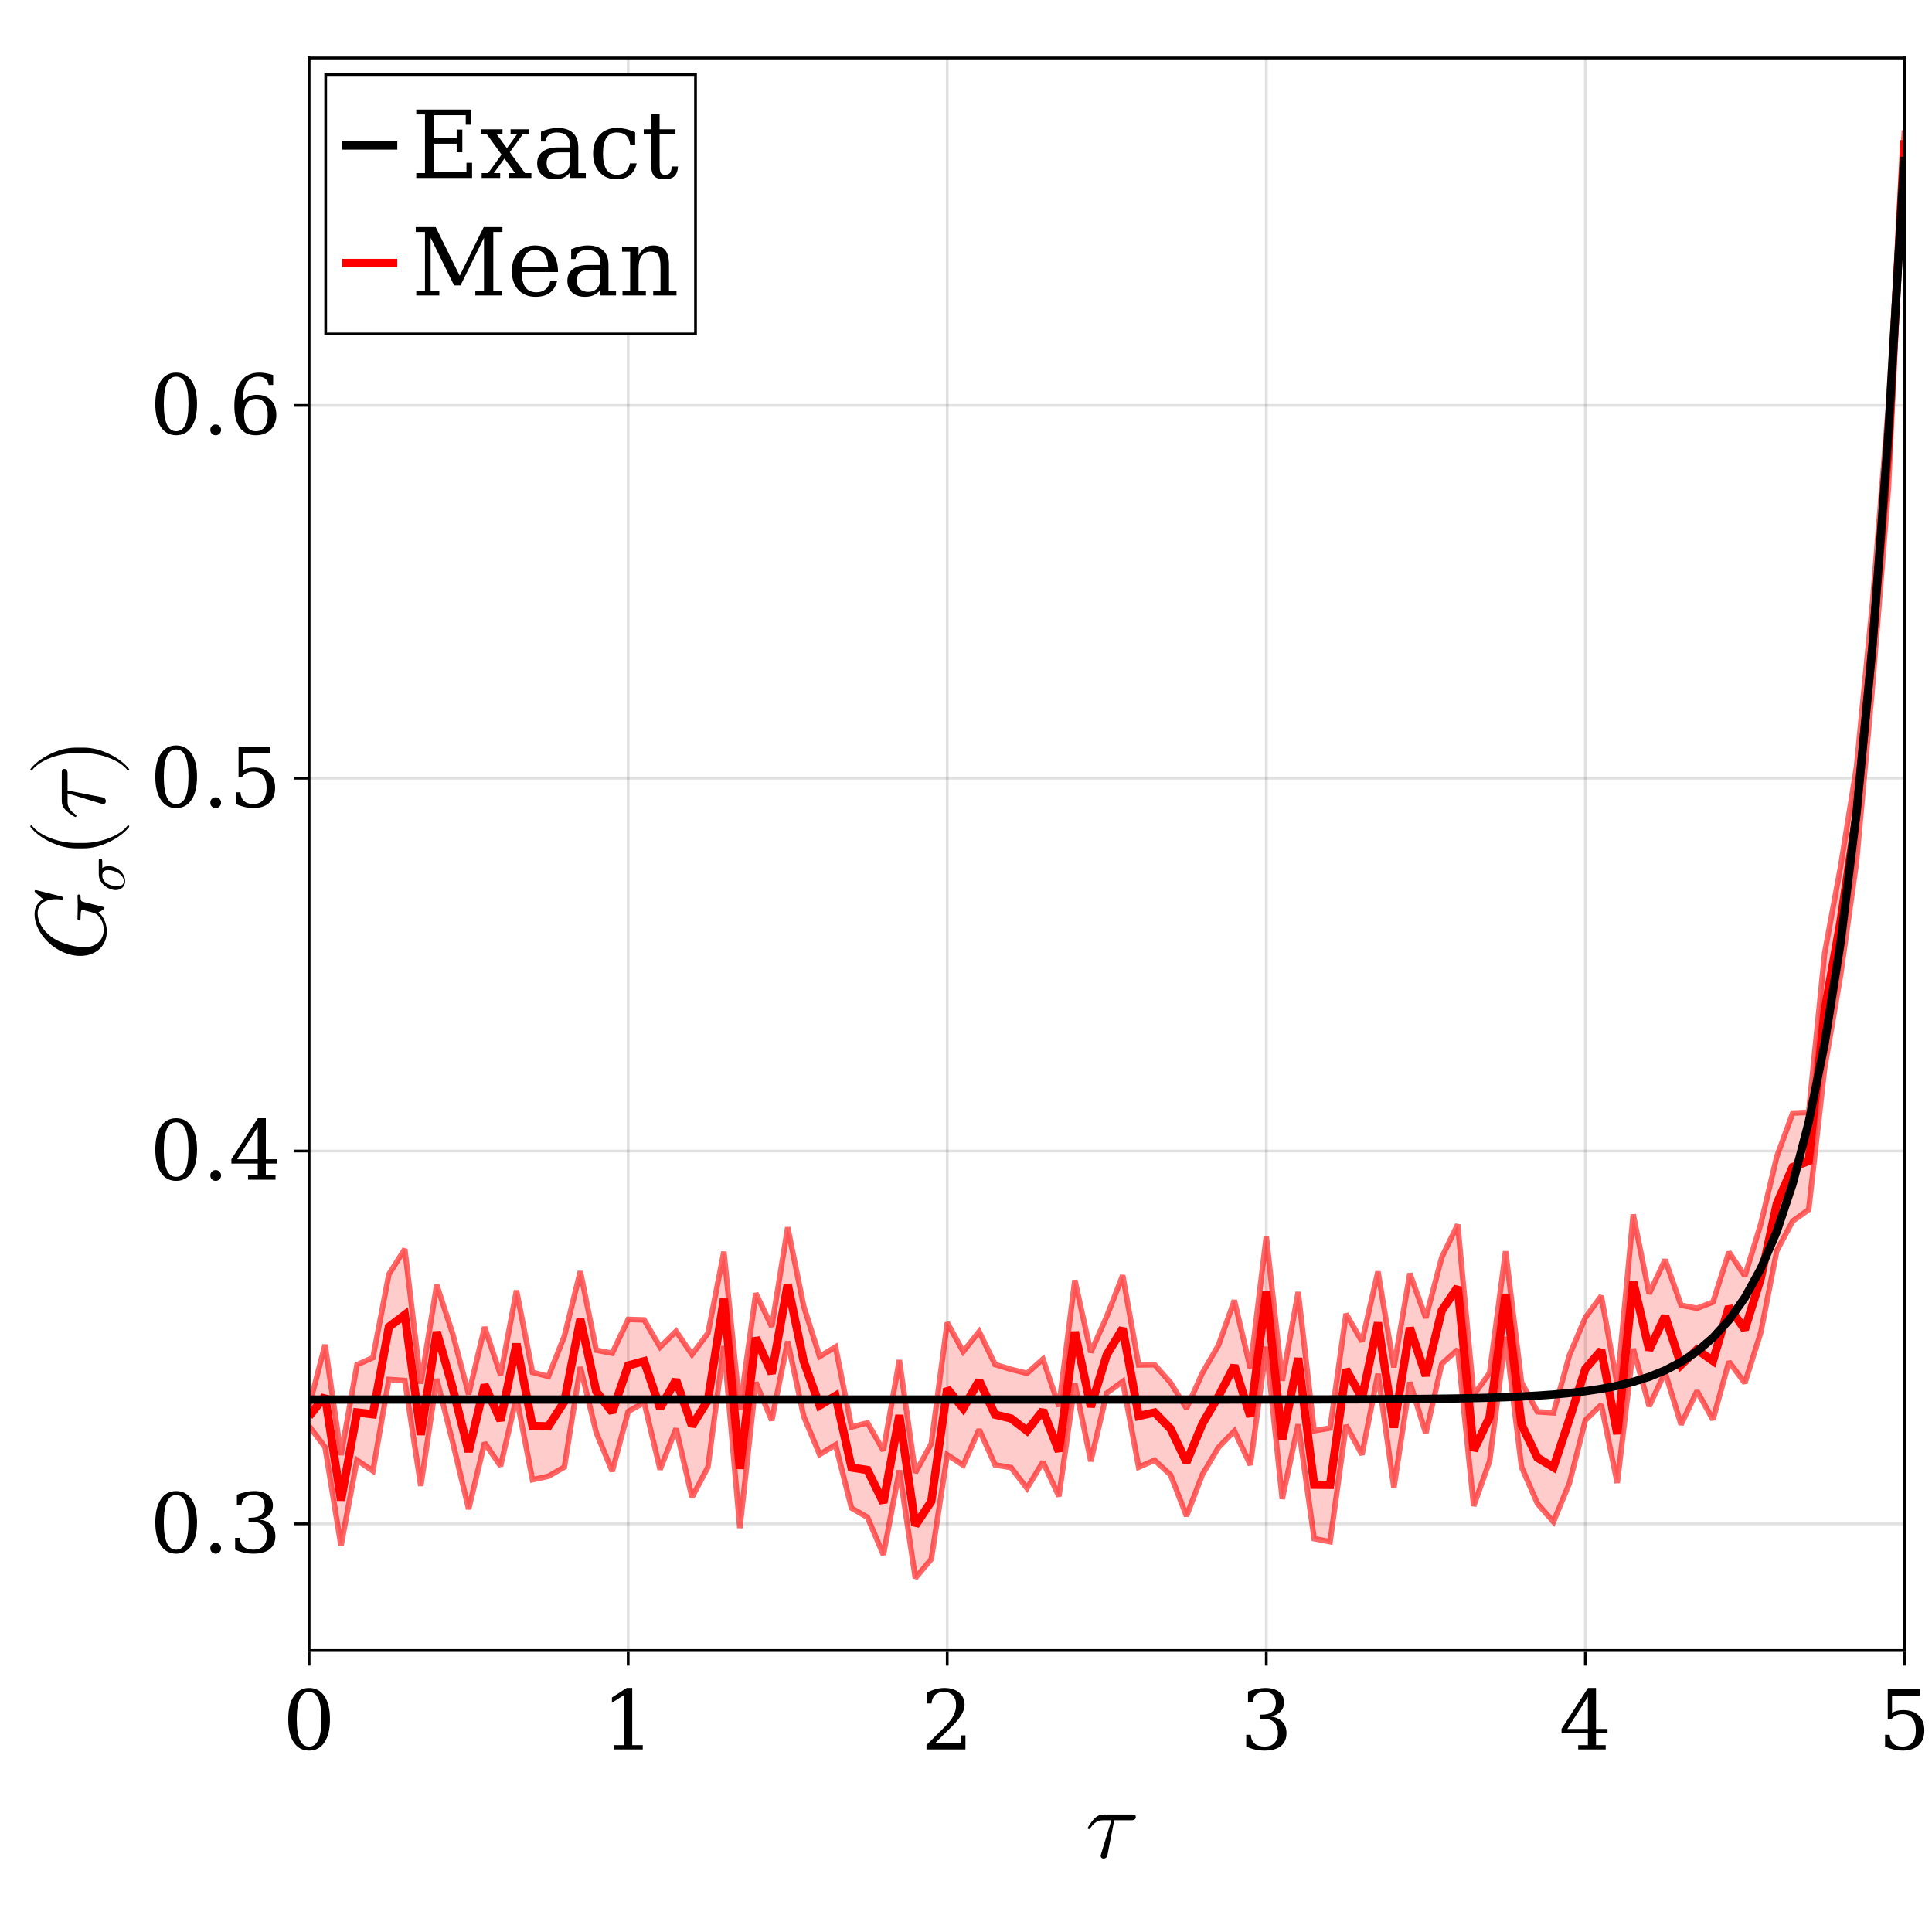 <?xml version="1.0" encoding="UTF-8"?>
<svg xmlns="http://www.w3.org/2000/svg" xmlns:xlink="http://www.w3.org/1999/xlink" width="700" height="700" viewBox="0 0 700 700">
<defs>
<g>
<g id="glyph-0-0-6f3e4198">
<path d="M 18.391 -14.656 C 18.391 -15.516 17.641 -15.516 16.953 -15.516 L 6.875 -15.516 C 6.156 -15.516 4.75 -15.516 3.172 -13.828 C 1.984 -12.531 0.969 -10.797 0.969 -10.578 C 0.969 -10.578 0.969 -10.219 1.406 -10.219 C 1.688 -10.219 1.766 -10.375 1.984 -10.656 C 3.75 -13.422 5.797 -13.422 6.547 -13.422 L 9.547 -13.422 L 6.016 -1.875 C 5.875 -1.438 5.656 -0.688 5.656 -0.547 C 5.656 -0.141 5.906 0.438 6.703 0.438 C 7.891 0.438 8.062 -0.578 8.172 -1.109 L 10.578 -13.422 L 16.625 -13.422 C 17.094 -13.422 18.391 -13.422 18.391 -14.656 Z M 18.391 -14.656 "/>
</g>
<g id="glyph-1-0-6f3e4198">
<path d="M 9.531 -1.031 C 11.031 -1.031 12.148 -1.848 12.891 -3.484 C 13.629 -5.129 14 -7.602 14 -10.906 C 14 -14.227 13.629 -16.707 12.891 -18.344 C 12.148 -19.988 11.031 -20.812 9.531 -20.812 C 8.039 -20.812 6.922 -19.988 6.172 -18.344 C 5.43 -16.707 5.062 -14.227 5.062 -10.906 C 5.062 -7.602 5.43 -5.129 6.172 -3.484 C 6.922 -1.848 8.039 -1.031 9.531 -1.031 Z M 9.531 0.422 C 7.164 0.422 5.316 -0.57 3.984 -2.562 C 2.648 -4.551 1.984 -7.332 1.984 -10.906 C 1.984 -14.5 2.648 -17.289 3.984 -19.281 C 5.316 -21.27 7.164 -22.266 9.531 -22.266 C 11.914 -22.266 13.77 -21.27 15.094 -19.281 C 16.426 -17.289 17.094 -14.5 17.094 -10.906 C 17.094 -7.332 16.426 -4.551 15.094 -2.562 C 13.77 -0.57 11.914 0.422 9.531 0.422 Z M 9.531 0.422 "/>
</g>
<g id="glyph-1-1-6f3e4198">
<path d="M 4.266 0 L 4.266 -1.547 L 8.078 -1.547 L 8.078 -19.75 L 3.656 -16.891 L 3.656 -18.812 L 9 -22.266 L 11.016 -22.266 L 11.016 -1.547 L 14.828 -1.547 L 14.828 0 Z M 4.266 0 "/>
</g>
<g id="glyph-1-2-6f3e4198">
<path d="M 3.844 -16.656 L 2.203 -16.656 L 2.203 -20.547 C 3.242 -21.109 4.289 -21.535 5.344 -21.828 C 6.406 -22.117 7.445 -22.266 8.469 -22.266 C 10.738 -22.266 12.531 -21.711 13.844 -20.609 C 15.164 -19.504 15.828 -18.004 15.828 -16.109 C 15.828 -13.973 14.336 -11.414 11.359 -8.438 C 11.117 -8.207 10.941 -8.035 10.828 -7.922 L 5.297 -2.406 L 14.422 -2.406 L 14.422 -5.094 L 16.141 -5.094 L 16.141 0 L 2.031 0 L 2.031 -1.594 L 8.672 -8.219 C 10.141 -9.688 11.188 -11.031 11.812 -12.25 C 12.438 -13.477 12.75 -14.766 12.75 -16.109 C 12.75 -17.586 12.363 -18.738 11.594 -19.562 C 10.82 -20.395 9.766 -20.812 8.422 -20.812 C 7.023 -20.812 5.945 -20.461 5.188 -19.766 C 4.426 -19.078 3.977 -18.039 3.844 -16.656 Z M 3.844 -16.656 "/>
</g>
<g id="glyph-1-3-6f3e4198">
<path d="M 2.922 -20.953 C 4.055 -21.379 5.148 -21.703 6.203 -21.922 C 7.254 -22.148 8.238 -22.266 9.156 -22.266 C 11.289 -22.266 12.957 -21.801 14.156 -20.875 C 15.363 -19.957 15.969 -18.676 15.969 -17.031 C 15.969 -15.719 15.551 -14.617 14.719 -13.734 C 13.895 -12.848 12.719 -12.25 11.188 -11.938 C 12.988 -11.688 14.383 -11.035 15.375 -9.984 C 16.363 -8.93 16.859 -7.57 16.859 -5.906 C 16.859 -3.863 16.172 -2.297 14.797 -1.203 C 13.43 -0.117 11.457 0.422 8.875 0.422 C 7.727 0.422 6.609 0.297 5.516 0.047 C 4.43 -0.191 3.352 -0.562 2.281 -1.062 L 2.281 -5.297 L 3.922 -5.297 C 4.023 -3.891 4.5 -2.828 5.344 -2.109 C 6.195 -1.391 7.395 -1.031 8.938 -1.031 C 10.426 -1.031 11.602 -1.461 12.469 -2.328 C 13.332 -3.191 13.766 -4.375 13.766 -5.875 C 13.766 -7.594 13.32 -8.895 12.438 -9.781 C 11.551 -10.664 10.25 -11.109 8.531 -11.109 L 7.141 -11.109 L 7.141 -12.594 L 7.859 -12.594 C 9.578 -12.594 10.863 -12.945 11.719 -13.656 C 12.57 -14.363 13 -15.43 13 -16.859 C 13 -18.141 12.645 -19.117 11.938 -19.797 C 11.238 -20.473 10.227 -20.812 8.906 -20.812 C 7.582 -20.812 6.555 -20.5 5.828 -19.875 C 5.109 -19.25 4.688 -18.32 4.562 -17.094 L 2.922 -17.094 Z M 2.922 -20.953 "/>
</g>
<g id="glyph-1-4-6f3e4198">
<path d="M 10.469 -7.406 L 10.469 -19.047 L 3 -7.406 Z M 16.922 0 L 6.953 0 L 6.953 -1.547 L 10.469 -1.547 L 10.469 -5.844 L 0.922 -5.844 L 0.922 -7.438 L 10.5 -22.266 L 13.406 -22.266 L 13.406 -7.406 L 17.578 -7.406 L 17.578 -5.844 L 13.406 -5.844 L 13.406 -1.547 L 16.922 -1.547 Z M 16.922 0 "/>
</g>
<g id="glyph-1-5-6f3e4198">
<path d="M 15.094 -21.875 L 15.094 -19.469 L 5.062 -19.469 L 5.062 -13.203 C 5.57 -13.547 6.164 -13.805 6.844 -13.984 C 7.52 -14.16 8.281 -14.25 9.125 -14.25 C 11.488 -14.25 13.352 -13.594 14.719 -12.281 C 16.082 -10.977 16.766 -9.191 16.766 -6.922 C 16.766 -4.609 16.07 -2.805 14.688 -1.516 C 13.312 -0.223 11.375 0.422 8.875 0.422 C 7.875 0.422 6.844 0.297 5.781 0.047 C 4.727 -0.191 3.648 -0.562 2.547 -1.062 L 2.547 -5.297 L 4.203 -5.297 C 4.297 -3.91 4.738 -2.852 5.531 -2.125 C 6.32 -1.395 7.438 -1.031 8.875 -1.031 C 10.414 -1.031 11.602 -1.535 12.438 -2.547 C 13.27 -3.566 13.688 -5.023 13.688 -6.922 C 13.688 -8.816 13.27 -10.27 12.438 -11.281 C 11.613 -12.289 10.426 -12.797 8.875 -12.797 C 8 -12.797 7.223 -12.641 6.547 -12.328 C 5.879 -12.016 5.289 -11.535 4.781 -10.891 L 3.516 -10.891 L 3.516 -21.875 Z M 15.094 -21.875 "/>
</g>
<g id="glyph-1-6-6f3e4198">
<path d="M 2.828 -1.531 C 2.828 -2.07 3.008 -2.531 3.375 -2.906 C 3.75 -3.289 4.219 -3.484 4.781 -3.484 C 5.312 -3.484 5.766 -3.289 6.141 -2.906 C 6.523 -2.531 6.719 -2.07 6.719 -1.531 C 6.719 -0.988 6.523 -0.523 6.141 -0.141 C 5.766 0.234 5.312 0.422 4.781 0.422 C 4.219 0.422 3.75 0.234 3.375 -0.141 C 3.008 -0.516 2.828 -0.977 2.828 -1.531 Z M 2.828 -1.531 "/>
</g>
<g id="glyph-1-7-6f3e4198">
<path d="M 9.812 -1.031 C 11.188 -1.031 12.242 -1.535 12.984 -2.547 C 13.734 -3.555 14.109 -5.008 14.109 -6.906 C 14.109 -8.789 13.734 -10.238 12.984 -11.25 C 12.242 -12.27 11.188 -12.781 9.812 -12.781 C 8.414 -12.781 7.348 -12.289 6.609 -11.312 C 5.879 -10.332 5.516 -8.922 5.516 -7.078 C 5.516 -5.129 5.883 -3.633 6.625 -2.594 C 7.375 -1.551 8.438 -1.031 9.812 -1.031 Z M 5.047 -12.047 C 5.703 -12.773 6.453 -13.316 7.297 -13.672 C 8.141 -14.035 9.086 -14.219 10.141 -14.219 C 12.316 -14.219 14.035 -13.562 15.297 -12.25 C 16.566 -10.945 17.203 -9.164 17.203 -6.906 C 17.203 -4.688 16.52 -2.91 15.156 -1.578 C 13.789 -0.242 11.973 0.422 9.703 0.422 C 7.223 0.422 5.316 -0.492 3.984 -2.328 C 2.66 -4.172 2 -6.801 2 -10.219 C 2 -14.051 2.785 -17.016 4.359 -19.109 C 5.93 -21.211 8.148 -22.266 11.016 -22.266 C 11.785 -22.266 12.594 -22.191 13.438 -22.047 C 14.289 -21.898 15.164 -21.68 16.062 -21.391 L 16.062 -17.781 L 14.406 -17.781 C 14.281 -18.77 13.898 -19.52 13.266 -20.031 C 12.629 -20.551 11.773 -20.812 10.703 -20.812 C 8.805 -20.812 7.395 -20.094 6.469 -18.656 C 5.539 -17.227 5.066 -15.023 5.047 -12.047 Z M 5.047 -12.047 "/>
</g>
<g id="glyph-2-0-6f3e4198">
<path d="M -9.359 -27.641 C -9.641 -27.641 -9.828 -27.5 -9.828 -27.188 C -9.828 -26.062 -9.719 -24.844 -9.719 -23.688 C -9.719 -22.141 -9.828 -20.516 -9.828 -18.969 C -9.828 -18.688 -9.828 -18.219 -9.109 -18.219 C -8.719 -18.219 -8.719 -18.609 -8.719 -19.156 L -8.719 -19.438 C -8.719 -19.906 -8.672 -20.516 -8.641 -20.984 C -8.531 -21.75 -8.5 -22.031 -7.984 -22.031 C -7.844 -22.031 -7.781 -22.031 -6.766 -21.75 C -3.562 -20.953 -3.172 -20.875 -2.156 -19.797 C -0.75 -18.25 -0.328 -16.266 -0.328 -14.906 C -0.328 -11.484 -2.703 -8.531 -7.484 -8.531 C -9.578 -8.531 -15.297 -9.391 -19.297 -12.312 C -22.609 -14.766 -24.266 -18.078 -24.266 -20.844 C -24.266 -24.656 -20.812 -25.953 -17.672 -25.953 C -16.734 -25.953 -15.594 -25.781 -15.484 -25.781 C -15.125 -25.781 -15.125 -26.141 -15.125 -26.312 C -15.125 -26.719 -15.156 -26.812 -15.766 -26.969 L -24.516 -29.156 C -24.656 -29.203 -24.875 -29.234 -25.016 -29.234 C -25.016 -29.234 -25.375 -29.203 -25.375 -28.844 C -25.375 -28.844 -25.375 -28.578 -24.984 -28.266 L -22.312 -25.984 C -24.797 -24.438 -25.375 -22.359 -25.375 -20.562 C -25.375 -13.141 -17.281 -5.406 -8.812 -5.406 C -3.031 -5.406 0.797 -9.141 0.797 -14.25 C 0.797 -17.562 -0.859 -20.203 -2.203 -21.234 C -1.328 -21.562 -0.031 -22.359 -0.031 -22.75 C -0.031 -23 -0.25 -23.078 -0.641 -23.188 L -7.531 -24.906 C -8.359 -25.125 -8.719 -25.203 -8.719 -26.781 C -8.719 -27.25 -8.719 -27.641 -9.359 -27.641 Z M -9.359 -27.641 "/>
</g>
<g id="glyph-3-0-6f3e4198">
<path d="M -8.781 -12.25 C -9.312 -12.25 -9.312 -11.797 -9.312 -11.406 L -9.312 -6.484 C -9.312 -3.219 -5.75 -0.828 -3.172 -0.828 C -1.281 -0.828 0.234 -2.094 0.234 -4.062 C 0.234 -6.609 -2.375 -9.484 -5.703 -9.484 C -6.062 -9.484 -7.109 -9.484 -8.047 -8.812 L -8.047 -11.188 C -8.047 -11.469 -8.047 -12.25 -8.781 -12.25 Z M -5.953 -8.094 C -4.938 -8.094 -3.172 -7.672 -2.078 -6.938 C -0.797 -6.094 -0.234 -4.922 -0.234 -4.078 C -0.234 -3.016 -1.016 -2.156 -2.562 -2.156 C -3.219 -2.156 -4.984 -2.422 -6.266 -3.172 C -7.75 -4.078 -8.047 -5.375 -8.047 -6.109 C -8.047 -7.922 -6.625 -8.094 -5.953 -8.094 Z M -5.953 -8.094 "/>
</g>
<g id="glyph-4-0-6f3e4198">
<path d="M 8.562 -11.953 C 8.453 -11.953 8.359 -11.875 8.281 -11.812 C 5.469 -8.062 -1.734 -5.578 -7.484 -5.578 L -10.516 -5.578 C -16.266 -5.578 -23.469 -8.062 -26.281 -11.812 C -26.359 -11.875 -26.453 -11.953 -26.562 -11.953 C -26.75 -11.953 -26.922 -11.766 -26.922 -11.594 C -26.922 -11.516 -26.891 -11.453 -26.859 -11.375 C -23.875 -7.422 -16.672 -3.641 -10.516 -3.641 L -7.484 -3.641 C -1.328 -3.641 5.875 -7.422 8.859 -11.375 C 8.891 -11.453 8.922 -11.516 8.922 -11.594 C 8.922 -11.766 8.75 -11.953 8.562 -11.953 Z M 8.562 -11.953 "/>
</g>
<g id="glyph-5-0-6f3e4198">
<path d="M -14.656 -18.391 C -15.516 -18.391 -15.516 -17.641 -15.516 -16.953 L -15.516 -6.875 C -15.516 -6.156 -15.516 -4.75 -13.828 -3.172 C -12.531 -1.984 -10.797 -0.969 -10.578 -0.969 C -10.578 -0.969 -10.219 -0.969 -10.219 -1.406 C -10.219 -1.688 -10.375 -1.766 -10.656 -1.984 C -13.422 -3.75 -13.422 -5.797 -13.422 -6.547 L -13.422 -9.547 L -1.875 -6.016 C -1.438 -5.875 -0.688 -5.656 -0.547 -5.656 C -0.141 -5.656 0.438 -5.906 0.438 -6.703 C 0.438 -7.891 -0.578 -8.062 -1.109 -8.172 L -13.422 -10.578 L -13.422 -16.625 C -13.422 -17.094 -13.422 -18.391 -14.656 -18.391 Z M -14.656 -18.391 "/>
</g>
<g id="glyph-6-0-6f3e4198">
<path d="M -7.484 -10.375 L -10.516 -10.375 C -16.672 -10.375 -23.875 -6.594 -26.859 -2.625 C -26.891 -2.562 -26.922 -2.484 -26.922 -2.406 C -26.922 -2.234 -26.75 -2.047 -26.562 -2.047 C -26.453 -2.047 -26.359 -2.125 -26.281 -2.203 C -23.469 -5.938 -16.266 -8.422 -10.516 -8.422 L -7.484 -8.422 C -1.734 -8.422 5.469 -5.938 8.281 -2.203 C 8.359 -2.125 8.453 -2.047 8.562 -2.047 C 8.75 -2.047 8.922 -2.234 8.922 -2.406 C 8.922 -2.484 8.891 -2.562 8.859 -2.625 C 5.875 -6.594 -1.328 -10.375 -7.484 -10.375 Z M -7.484 -10.375 "/>
</g>
<g id="glyph-7-0-6f3e4198">
<path d="M 1.875 0 L 1.875 -1.766 L 5.031 -1.766 L 5.031 -23.016 L 1.875 -23.016 L 1.875 -24.781 L 21.828 -24.781 L 21.828 -19.281 L 19.797 -19.281 L 19.797 -22.75 L 8.406 -22.75 L 8.406 -14.438 L 16.516 -14.438 L 16.516 -17.547 L 18.562 -17.547 L 18.562 -9.312 L 16.516 -9.312 L 16.516 -12.422 L 8.406 -12.422 L 8.406 -2.047 L 20.062 -2.047 L 20.062 -5.516 L 22.094 -5.516 L 22.094 0 Z M 1.875 0 "/>
</g>
<g id="glyph-7-1-6f3e4198">
<path d="M 9.891 -10.781 L 13.594 -15.875 L 11.219 -15.875 L 11.219 -17.641 L 18.016 -17.641 L 18.016 -15.875 L 15.672 -15.875 L 10.938 -9.344 L 16.453 -1.766 L 18.766 -1.766 L 18.766 0 L 10.609 0 L 10.609 -1.766 L 12.844 -1.766 L 9.016 -7.047 L 5.156 -1.766 L 7.453 -1.766 L 7.453 0 L 0.75 0 L 0.75 -1.766 L 3.094 -1.766 L 7.953 -8.469 L 2.594 -15.875 L 0.422 -15.875 L 0.422 -17.641 L 8.297 -17.641 L 8.297 -15.875 L 6.188 -15.875 Z M 9.891 -10.781 "/>
</g>
<g id="glyph-7-2-6f3e4198">
<path d="M 13.531 -5.547 L 13.531 -9.281 L 9.594 -9.281 C 8.082 -9.281 6.953 -8.953 6.203 -8.297 C 5.461 -7.648 5.094 -6.648 5.094 -5.297 C 5.094 -4.066 5.469 -3.094 6.219 -2.375 C 6.977 -1.656 8 -1.297 9.281 -1.297 C 10.551 -1.297 11.578 -1.688 12.359 -2.469 C 13.141 -3.258 13.531 -4.285 13.531 -5.547 Z M 16.578 -11.031 L 16.578 -1.766 L 19.312 -1.766 L 19.312 0 L 13.531 0 L 13.531 -1.906 C 12.852 -1.094 12.07 -0.488 11.188 -0.094 C 10.301 0.289 9.266 0.484 8.078 0.484 C 6.117 0.484 4.562 -0.035 3.406 -1.078 C 2.258 -2.117 1.688 -3.523 1.688 -5.297 C 1.688 -7.117 2.344 -8.535 3.656 -9.547 C 4.977 -10.555 6.844 -11.062 9.25 -11.062 L 13.531 -11.062 L 13.531 -12.266 C 13.531 -13.609 13.125 -14.645 12.312 -15.375 C 11.5 -16.113 10.352 -16.484 8.875 -16.484 C 7.664 -16.484 6.695 -16.207 5.969 -15.656 C 5.25 -15.102 4.801 -14.285 4.625 -13.203 L 3.062 -13.203 L 3.062 -16.766 C 4.125 -17.223 5.156 -17.562 6.156 -17.781 C 7.156 -18.008 8.129 -18.125 9.078 -18.125 C 11.523 -18.125 13.383 -17.52 14.656 -16.312 C 15.938 -15.102 16.578 -13.344 16.578 -11.031 Z M 16.578 -11.031 "/>
</g>
<g id="glyph-7-3-6f3e4198">
<path d="M 17.484 -5.297 C 17.047 -3.41 16.211 -1.973 14.984 -0.984 C 13.766 -0.004 12.18 0.484 10.234 0.484 C 7.66 0.484 5.594 -0.363 4.031 -2.062 C 2.469 -3.758 1.688 -6.016 1.688 -8.828 C 1.688 -11.648 2.469 -13.906 4.031 -15.594 C 5.594 -17.281 7.66 -18.125 10.234 -18.125 C 11.348 -18.125 12.457 -17.992 13.562 -17.734 C 14.664 -17.473 15.781 -17.078 16.906 -16.547 L 16.906 -12.031 L 15.125 -12.031 C 14.895 -13.582 14.391 -14.711 13.609 -15.422 C 12.828 -16.129 11.711 -16.484 10.266 -16.484 C 8.609 -16.484 7.359 -15.844 6.516 -14.562 C 5.68 -13.289 5.266 -11.379 5.266 -8.828 C 5.266 -6.285 5.68 -4.367 6.516 -3.078 C 7.348 -1.797 8.598 -1.156 10.266 -1.156 C 11.578 -1.156 12.625 -1.5 13.406 -2.188 C 14.195 -2.875 14.738 -3.91 15.031 -5.297 Z M 17.484 -5.297 "/>
</g>
<g id="glyph-7-4-6f3e4198">
<path d="M 3.672 -15.875 L 0.984 -15.875 L 0.984 -17.641 L 3.672 -17.641 L 3.672 -23.125 L 6.734 -23.125 L 6.734 -17.641 L 12.484 -17.641 L 12.484 -15.875 L 6.734 -15.875 L 6.734 -4.672 C 6.734 -3.172 6.879 -2.207 7.172 -1.781 C 7.461 -1.363 7.992 -1.156 8.766 -1.156 C 9.566 -1.156 10.148 -1.391 10.516 -1.859 C 10.879 -2.336 11.07 -3.102 11.094 -4.156 L 13.391 -4.156 C 13.305 -2.551 12.867 -1.375 12.078 -0.625 C 11.297 0.113 10.102 0.484 8.5 0.484 C 6.738 0.484 5.492 0.094 4.766 -0.688 C 4.035 -1.469 3.672 -2.797 3.672 -4.672 Z M 3.672 -15.875 "/>
</g>
<g id="glyph-7-5-6f3e4198">
<path d="M 1.875 0 L 1.875 -1.766 L 5.031 -1.766 L 5.031 -23.016 L 1.688 -23.016 L 1.688 -24.781 L 8.922 -24.781 L 17.609 -7.141 L 26.312 -24.781 L 33.094 -24.781 L 33.094 -23.016 L 29.781 -23.016 L 29.781 -1.766 L 32.953 -1.766 L 32.953 0 L 23.266 0 L 23.266 -1.766 L 26.406 -1.766 L 26.406 -20.922 L 17.906 -3.641 L 15.578 -3.641 L 7.078 -20.922 L 7.078 -1.766 L 10.234 -1.766 L 10.234 0 Z M 1.875 0 "/>
</g>
<g id="glyph-7-6-6f3e4198">
<path d="M 18.422 -8.5 L 5.266 -8.5 L 5.266 -8.375 C 5.266 -5.988 5.711 -4.188 6.609 -2.969 C 7.504 -1.758 8.828 -1.156 10.578 -1.156 C 11.91 -1.156 13.004 -1.504 13.859 -2.203 C 14.723 -2.91 15.328 -3.957 15.672 -5.344 L 18.125 -5.344 C 17.645 -3.406 16.75 -1.945 15.438 -0.969 C 14.125 0 12.398 0.484 10.266 0.484 C 7.68 0.484 5.602 -0.363 4.031 -2.062 C 2.469 -3.758 1.688 -6.016 1.688 -8.828 C 1.688 -11.617 2.457 -13.863 4 -15.562 C 5.539 -17.27 7.562 -18.125 10.062 -18.125 C 12.727 -18.125 14.773 -17.301 16.203 -15.656 C 17.629 -14.02 18.367 -11.633 18.422 -8.5 Z M 14.828 -10.266 C 14.754 -12.316 14.316 -13.863 13.516 -14.906 C 12.711 -15.957 11.562 -16.484 10.062 -16.484 C 8.656 -16.484 7.547 -15.957 6.734 -14.906 C 5.93 -13.852 5.441 -12.305 5.266 -10.266 Z M 14.828 -10.266 "/>
</g>
<g id="glyph-7-7-6f3e4198">
<path d="M 1.391 0 L 1.391 -1.766 L 4.156 -1.766 L 4.156 -15.875 L 1.234 -15.875 L 1.234 -17.641 L 7.203 -17.641 L 7.203 -14.516 C 7.766 -15.703 8.5 -16.598 9.406 -17.203 C 10.312 -17.816 11.359 -18.125 12.547 -18.125 C 14.492 -18.125 15.926 -17.566 16.844 -16.453 C 17.77 -15.336 18.234 -13.594 18.234 -11.219 L 18.234 -1.766 L 20.953 -1.766 L 20.953 0 L 12.516 0 L 12.516 -1.766 L 15.156 -1.766 L 15.156 -10.266 C 15.156 -12.422 14.891 -13.898 14.359 -14.703 C 13.828 -15.504 12.895 -15.906 11.562 -15.906 C 10.145 -15.906 9.062 -15.383 8.312 -14.344 C 7.57 -13.312 7.203 -11.805 7.203 -9.828 L 7.203 -1.766 L 9.859 -1.766 L 9.859 0 Z M 1.391 0 "/>
</g>
</g>
<clipPath id="clip-0-6f3e4198">
<path clip-rule="nonzero" d="M 112 42 L 690 42 L 690 562 L 112 562 Z M 112 42 "/>
</clipPath>
<clipPath id="clip-1-6f3e4198">
<path clip-rule="nonzero" d="M 112 48 L 690 48 L 690 578 L 112 578 Z M 112 48 "/>
</clipPath>
<clipPath id="clip-2-6f3e4198">
<path clip-rule="nonzero" d="M 112 41 L 690 41 L 690 540 L 112 540 Z M 112 41 "/>
</clipPath>
<clipPath id="clip-3-6f3e4198">
<path clip-rule="nonzero" d="M 112 48 L 690 48 L 690 516 L 112 516 Z M 112 48 "/>
</clipPath>
</defs>
<rect x="-70" y="-70" width="840" height="840" fill="rgb(100%, 100%, 100%)" fill-opacity="1"/>
<path fill-rule="nonzero" fill="rgb(100%, 100%, 100%)" fill-opacity="1" d="M 112 598 L 690 598 L 690 21 L 112 21 Z M 112 598 "/>
<path fill="none" stroke-width="1" stroke-linecap="butt" stroke-linejoin="miter" stroke="rgb(0%, 0%, 0%)" stroke-opacity="0.12" stroke-miterlimit="1.155" d="M 112 598 L 112 21 "/>
<path fill="none" stroke-width="1" stroke-linecap="butt" stroke-linejoin="miter" stroke="rgb(0%, 0%, 0%)" stroke-opacity="0.12" stroke-miterlimit="1.155" d="M 227.602 598 L 227.602 21 "/>
<path fill="none" stroke-width="1" stroke-linecap="butt" stroke-linejoin="miter" stroke="rgb(0%, 0%, 0%)" stroke-opacity="0.12" stroke-miterlimit="1.155" d="M 343.199 598 L 343.199 21 "/>
<path fill="none" stroke-width="1" stroke-linecap="butt" stroke-linejoin="miter" stroke="rgb(0%, 0%, 0%)" stroke-opacity="0.12" stroke-miterlimit="1.155" d="M 458.801 598 L 458.801 21 "/>
<path fill="none" stroke-width="1" stroke-linecap="butt" stroke-linejoin="miter" stroke="rgb(0%, 0%, 0%)" stroke-opacity="0.12" stroke-miterlimit="1.155" d="M 574.398 598 L 574.398 21 "/>
<path fill="none" stroke-width="1" stroke-linecap="butt" stroke-linejoin="miter" stroke="rgb(0%, 0%, 0%)" stroke-opacity="0.12" stroke-miterlimit="1.155" d="M 690 598 L 690 21 "/>
<path fill="none" stroke-width="1" stroke-linecap="butt" stroke-linejoin="miter" stroke="rgb(0%, 0%, 0%)" stroke-opacity="0.12" stroke-miterlimit="1.155" d="M 112 552.121 L 690 552.121 "/>
<path fill="none" stroke-width="1" stroke-linecap="butt" stroke-linejoin="miter" stroke="rgb(0%, 0%, 0%)" stroke-opacity="0.12" stroke-miterlimit="1.155" d="M 112 417.043 L 690 417.043 "/>
<path fill="none" stroke-width="1" stroke-linecap="butt" stroke-linejoin="miter" stroke="rgb(0%, 0%, 0%)" stroke-opacity="0.12" stroke-miterlimit="1.155" d="M 112 281.969 L 690 281.969 "/>
<path fill="none" stroke-width="1" stroke-linecap="butt" stroke-linejoin="miter" stroke="rgb(0%, 0%, 0%)" stroke-opacity="0.12" stroke-miterlimit="1.155" d="M 112 146.891 L 690 146.891 "/>
<g fill="rgb(0%, 0%, 0%)" fill-opacity="1">
<use xlink:href="#glyph-0-0-6f3e4198" x="393.134" y="672.938"/>
</g>
<g fill="rgb(0%, 0%, 0%)" fill-opacity="1">
<use xlink:href="#glyph-1-0-6f3e4198" x="102.457" y="633.847"/>
</g>
<g fill="rgb(0%, 0%, 0%)" fill-opacity="1">
<use xlink:href="#glyph-1-1-6f3e4198" x="218.057" y="633.847"/>
</g>
<g fill="rgb(0%, 0%, 0%)" fill-opacity="1">
<use xlink:href="#glyph-1-2-6f3e4198" x="333.657" y="633.847"/>
</g>
<g fill="rgb(0%, 0%, 0%)" fill-opacity="1">
<use xlink:href="#glyph-1-3-6f3e4198" x="449.257" y="633.847"/>
</g>
<g fill="rgb(0%, 0%, 0%)" fill-opacity="1">
<use xlink:href="#glyph-1-4-6f3e4198" x="564.857" y="633.847"/>
</g>
<g fill="rgb(0%, 0%, 0%)" fill-opacity="1">
<use xlink:href="#glyph-1-5-6f3e4198" x="680.457" y="633.847"/>
</g>
<g fill="rgb(0%, 0%, 0%)" fill-opacity="1">
<use xlink:href="#glyph-2-0-6f3e4198" x="37.9" y="351.742"/>
</g>
<g fill="rgb(0%, 0%, 0%)" fill-opacity="1">
<use xlink:href="#glyph-3-0-6f3e4198" x="45.1" y="323.331"/>
</g>
<g fill="rgb(0%, 0%, 0%)" fill-opacity="1">
<use xlink:href="#glyph-4-0-6f3e4198" x="37.9" y="310.998"/>
</g>
<g fill="rgb(0%, 0%, 0%)" fill-opacity="1">
<use xlink:href="#glyph-5-0-6f3e4198" x="37.9" y="296.994"/>
</g>
<g fill="rgb(0%, 0%, 0%)" fill-opacity="1">
<use xlink:href="#glyph-6-0-6f3e4198" x="37.9" y="281.262"/>
</g>
<g fill="rgb(0%, 0%, 0%)" fill-opacity="1">
<use xlink:href="#glyph-1-0-6f3e4198" x="54.29" y="562.505"/>
</g>
<g fill="rgb(0%, 0%, 0%)" fill-opacity="1">
<use xlink:href="#glyph-1-6-6f3e4198" x="73.377" y="562.505"/>
</g>
<g fill="rgb(0%, 0%, 0%)" fill-opacity="1">
<use xlink:href="#glyph-1-3-6f3e4198" x="82.913" y="562.505"/>
</g>
<g fill="rgb(0%, 0%, 0%)" fill-opacity="1">
<use xlink:href="#glyph-1-0-6f3e4198" x="54.29" y="427.429"/>
</g>
<g fill="rgb(0%, 0%, 0%)" fill-opacity="1">
<use xlink:href="#glyph-1-6-6f3e4198" x="73.377" y="427.429"/>
</g>
<g fill="rgb(0%, 0%, 0%)" fill-opacity="1">
<use xlink:href="#glyph-1-4-6f3e4198" x="82.913" y="427.429"/>
</g>
<g fill="rgb(0%, 0%, 0%)" fill-opacity="1">
<use xlink:href="#glyph-1-0-6f3e4198" x="54.29" y="292.353"/>
</g>
<g fill="rgb(0%, 0%, 0%)" fill-opacity="1">
<use xlink:href="#glyph-1-6-6f3e4198" x="73.377" y="292.353"/>
</g>
<g fill="rgb(0%, 0%, 0%)" fill-opacity="1">
<use xlink:href="#glyph-1-5-6f3e4198" x="82.913" y="292.353"/>
</g>
<g fill="rgb(0%, 0%, 0%)" fill-opacity="1">
<use xlink:href="#glyph-1-0-6f3e4198" x="54.29" y="157.277"/>
</g>
<g fill="rgb(0%, 0%, 0%)" fill-opacity="1">
<use xlink:href="#glyph-1-6-6f3e4198" x="73.377" y="157.277"/>
</g>
<g fill="rgb(0%, 0%, 0%)" fill-opacity="1">
<use xlink:href="#glyph-1-7-6f3e4198" x="82.913" y="157.277"/>
</g>
<path fill-rule="nonzero" fill="rgb(100%, 0%, 0%)" fill-opacity="0.2" d="M 112 509.523 L 117.781 487.23 L 123.559 527.176 L 129.34 494.484 L 135.121 491.91 L 140.898 461.723 L 146.68 452.555 L 152.461 501.328 L 158.238 465.523 L 164.02 483.254 L 169.801 505.199 L 175.578 480.824 L 181.359 498.184 L 187.141 467.59 L 192.922 497.227 L 198.699 498.715 L 204.48 484.102 L 210.262 460.625 L 216.039 489.203 L 221.82 490.293 L 227.602 478.047 L 233.379 478.234 L 239.16 488.062 L 244.941 482.348 L 250.719 490.754 L 256.5 483.066 L 262.281 453.523 L 268.059 510.668 L 273.84 468.586 L 279.621 480.672 L 285.398 444.684 L 291.18 473.207 L 296.961 491.508 L 302.738 488.039 L 308.52 517.047 L 314.301 515.508 L 320.078 525.602 L 325.859 492.793 L 331.641 533.613 L 337.422 523.07 L 343.199 479.199 L 348.98 489.703 L 354.762 482.473 L 360.539 494.391 L 366.32 496.141 L 372.102 497.582 L 377.879 492.43 L 383.66 509.598 L 389.441 463.852 L 395.219 489.98 L 401 476.957 L 406.781 462.105 L 412.559 494.547 L 418.34 494.48 L 424.121 501 L 429.898 510.273 L 435.68 497.406 L 441.461 487.438 L 447.238 471.145 L 453.02 495.734 L 458.801 448.113 L 464.578 500.254 L 470.359 468.125 L 476.141 518.414 L 481.922 517.418 L 487.699 476.031 L 493.48 486.051 L 499.262 460.695 L 505.039 495.434 L 510.82 461.414 L 516.602 477.5 L 522.379 455.535 L 528.16 443.684 L 533.941 505.461 L 539.719 497.422 L 545.5 453.363 L 551.281 500.887 L 557.059 511.531 L 562.84 511.914 L 568.621 491.027 L 574.398 477.383 L 580.18 469.539 L 585.961 501.848 L 591.738 440.023 L 597.52 468.762 L 603.301 456.406 L 609.078 472.91 L 614.859 474.008 L 620.641 471.789 L 626.422 453.633 L 632.199 462.332 L 637.98 443.426 L 643.762 419.07 L 649.539 403.273 L 655.32 403.031 L 661.102 345.371 L 666.879 314.055 L 672.66 277.82 L 678.441 218.426 L 684.219 146.91 L 690 47.227 L 690 54.41 L 684.219 176.859 L 678.441 248.746 L 672.66 312.242 L 666.879 353.391 L 661.102 387.062 L 655.32 438.27 L 649.539 442.406 L 643.762 453.203 L 637.98 482.738 L 632.199 501.109 L 626.422 493.34 L 620.641 514.383 L 614.859 504 L 609.078 516.156 L 603.301 497.219 L 597.52 509.508 L 591.738 488.711 L 585.961 537.293 L 580.18 508.965 L 574.398 514.605 L 568.621 537.406 L 562.84 551.371 L 557.059 544.797 L 551.281 531.531 L 545.5 484.418 L 539.719 529.367 L 533.941 545.637 L 528.16 488.984 L 522.379 494.156 L 516.602 519.398 L 510.82 500.82 L 505.039 539.016 L 499.262 497.762 L 493.48 527.051 L 487.699 516.371 L 481.922 558.594 L 476.141 557.477 L 470.359 516.09 L 464.578 543.094 L 458.801 487.977 L 453.02 530.777 L 447.238 518.48 L 441.461 524.461 L 435.68 534.176 L 429.898 549.27 L 424.121 534.375 L 418.34 529.066 L 412.559 531.59 L 406.781 500.566 L 401 504.742 L 395.219 529.438 L 389.441 501.32 L 383.66 542.129 L 377.879 529.66 L 372.102 539.227 L 366.32 531.734 L 360.539 530.746 L 354.762 517.961 L 348.98 530.863 L 343.199 527.086 L 337.422 564.902 L 331.641 571.773 L 325.859 532.762 L 320.078 563.328 L 314.301 549.742 L 308.52 546.398 L 302.738 523.5 L 296.961 526.988 L 291.18 513.145 L 285.398 486.035 L 279.621 514.652 L 273.84 500.891 L 268.059 553.641 L 262.281 487.684 L 256.5 531.551 L 250.719 542.492 L 244.941 517.594 L 239.16 532.41 L 233.379 508.16 L 227.602 511.414 L 221.82 533.078 L 216.039 519.129 L 210.262 495.332 L 204.48 531.535 L 198.699 534.879 L 192.922 536.117 L 187.141 506.219 L 181.359 531.188 L 175.578 522.723 L 169.801 546.773 L 164.02 522.555 L 158.238 499.633 L 152.461 538.363 L 146.68 500.211 L 140.898 499.812 L 135.121 532.941 L 129.34 529.02 L 123.559 560.027 L 117.781 524.383 L 112 516.707 Z M 112 509.523 "/>
<g clip-path="url(#clip-0-6f3e4198)">
<path fill="none" stroke-width="3" stroke-linecap="butt" stroke-linejoin="miter" stroke="rgb(100%, 0%, 0%)" stroke-opacity="1" stroke-miterlimit="2" d="M 112 513.117 L 117.781 505.805 L 123.559 543.602 L 129.34 511.75 L 135.121 512.426 L 140.898 480.766 L 146.68 476.383 L 152.461 519.848 L 158.238 482.578 L 164.02 502.906 L 169.801 525.988 L 175.578 501.773 L 181.359 514.688 L 187.141 486.902 L 192.922 516.672 L 198.699 516.797 L 204.48 507.816 L 210.262 477.977 L 216.039 504.164 L 221.82 511.684 L 227.602 494.73 L 233.379 493.195 L 239.16 510.234 L 244.941 499.969 L 250.719 516.621 L 256.5 507.309 L 262.281 470.602 L 268.059 532.156 L 273.84 484.738 L 279.621 497.66 L 285.398 465.359 L 291.18 493.176 L 296.961 509.25 L 302.738 505.77 L 308.52 531.723 L 314.301 532.625 L 320.078 544.465 L 325.859 512.777 L 331.641 552.695 L 337.422 543.984 L 343.199 503.141 L 348.98 510.281 L 354.762 500.215 L 360.539 512.566 L 366.32 513.938 L 372.102 518.402 L 377.879 511.043 L 383.66 525.863 L 389.441 482.586 L 395.219 509.711 L 401 490.848 L 406.781 481.336 L 412.559 513.066 L 418.34 511.773 L 424.121 517.688 L 429.898 529.773 L 435.68 515.789 L 441.461 505.949 L 447.238 494.812 L 453.02 513.254 L 458.801 468.047 L 464.578 521.676 L 470.359 492.105 L 476.141 537.945 L 481.922 538.004 L 487.699 496.199 L 493.48 506.551 L 499.262 479.227 L 505.039 517.223 L 510.82 481.117 L 516.602 498.449 L 522.379 474.844 L 528.16 466.332 L 533.941 525.547 L 539.719 513.395 L 545.5 468.891 L 551.281 516.207 L 557.059 528.164 L 562.84 531.641 L 568.621 514.215 L 574.398 495.996 L 580.18 489.254 L 585.961 519.57 L 591.738 464.367 L 597.52 489.133 L 603.301 476.812 L 609.078 494.535 L 614.859 489.004 L 620.641 493.086 L 626.422 473.484 L 632.199 481.723 L 637.98 463.082 L 643.762 436.137 L 649.539 422.84 L 655.32 420.652 L 661.102 366.219 L 666.879 333.723 L 672.66 295.031 L 678.441 233.586 L 684.219 161.883 L 690 50.82 "/>
</g>
<g clip-path="url(#clip-1-6f3e4198)">
<path fill="none" stroke-width="2" stroke-linecap="butt" stroke-linejoin="miter" stroke="rgb(100%, 0%, 0%)" stroke-opacity="0.6" stroke-miterlimit="2" d="M 112 516.707 L 117.781 524.383 L 123.559 560.027 L 129.34 529.02 L 135.121 532.941 L 140.898 499.812 L 146.68 500.211 L 152.461 538.363 L 158.238 499.633 L 164.02 522.555 L 169.801 546.773 L 175.578 522.723 L 181.359 531.188 L 187.141 506.219 L 192.922 536.117 L 198.699 534.879 L 204.48 531.535 L 210.262 495.332 L 216.039 519.129 L 221.82 533.078 L 227.602 511.414 L 233.379 508.16 L 239.16 532.41 L 244.941 517.594 L 250.719 542.492 L 256.5 531.551 L 262.281 487.684 L 268.059 553.641 L 273.84 500.891 L 279.621 514.652 L 285.398 486.035 L 291.18 513.145 L 296.961 526.988 L 302.738 523.5 L 308.52 546.398 L 314.301 549.742 L 320.078 563.328 L 325.859 532.762 L 331.641 571.773 L 337.422 564.902 L 343.199 527.086 L 348.98 530.863 L 354.762 517.961 L 360.539 530.746 L 366.32 531.734 L 372.102 539.227 L 377.879 529.66 L 383.66 542.129 L 389.441 501.32 L 395.219 529.438 L 401 504.742 L 406.781 500.566 L 412.559 531.59 L 418.34 529.066 L 424.121 534.375 L 429.898 549.27 L 435.68 534.176 L 441.461 524.461 L 447.238 518.48 L 453.02 530.777 L 458.801 487.977 L 464.578 543.094 L 470.359 516.09 L 476.141 557.477 L 481.922 558.594 L 487.699 516.371 L 493.48 527.051 L 499.262 497.762 L 505.039 539.016 L 510.82 500.82 L 516.602 519.398 L 522.379 494.156 L 528.16 488.984 L 533.941 545.637 L 539.719 529.367 L 545.5 484.418 L 551.281 531.531 L 557.059 544.797 L 562.84 551.371 L 568.621 537.406 L 574.398 514.605 L 580.18 508.965 L 585.961 537.293 L 591.738 488.711 L 597.52 509.508 L 603.301 497.219 L 609.078 516.156 L 614.859 504 L 620.641 514.383 L 626.422 493.34 L 632.199 501.109 L 637.98 482.738 L 643.762 453.203 L 649.539 442.406 L 655.32 438.27 L 661.102 387.062 L 666.879 353.391 L 672.66 312.242 L 678.441 248.746 L 684.219 176.859 L 690 54.41 "/>
</g>
<g clip-path="url(#clip-2-6f3e4198)">
<path fill="none" stroke-width="2" stroke-linecap="butt" stroke-linejoin="miter" stroke="rgb(100%, 0%, 0%)" stroke-opacity="0.6" stroke-miterlimit="2" d="M 112 509.523 L 117.781 487.23 L 123.559 527.176 L 129.34 494.484 L 135.121 491.91 L 140.898 461.723 L 146.68 452.555 L 152.461 501.328 L 158.238 465.523 L 164.02 483.254 L 169.801 505.199 L 175.578 480.824 L 181.359 498.184 L 187.141 467.59 L 192.922 497.227 L 198.699 498.715 L 204.48 484.102 L 210.262 460.625 L 216.039 489.203 L 221.82 490.293 L 227.602 478.047 L 233.379 478.234 L 239.16 488.062 L 244.941 482.348 L 250.719 490.754 L 256.5 483.066 L 262.281 453.523 L 268.059 510.668 L 273.84 468.586 L 279.621 480.672 L 285.398 444.684 L 291.18 473.207 L 296.961 491.508 L 302.738 488.039 L 308.52 517.047 L 314.301 515.508 L 320.078 525.602 L 325.859 492.793 L 331.641 533.613 L 337.422 523.07 L 343.199 479.199 L 348.98 489.703 L 354.762 482.473 L 360.539 494.391 L 366.32 496.141 L 372.102 497.582 L 377.879 492.43 L 383.66 509.598 L 389.441 463.852 L 395.219 489.98 L 401 476.953 L 406.781 462.105 L 412.559 494.547 L 418.34 494.48 L 424.121 501 L 429.898 510.273 L 435.68 497.406 L 441.461 487.438 L 447.238 471.145 L 453.02 495.734 L 458.801 448.113 L 464.578 500.254 L 470.359 468.125 L 476.141 518.414 L 481.922 517.418 L 487.699 476.031 L 493.48 486.051 L 499.262 460.695 L 505.039 495.434 L 510.82 461.414 L 516.602 477.5 L 522.379 455.535 L 528.16 443.684 L 533.941 505.461 L 539.719 497.422 L 545.5 453.363 L 551.281 500.887 L 557.059 511.531 L 562.84 511.914 L 568.621 491.027 L 574.398 477.383 L 580.18 469.539 L 585.961 501.848 L 591.738 440.023 L 597.52 468.762 L 603.301 456.406 L 609.078 472.91 L 614.859 474.008 L 620.641 471.789 L 626.422 453.633 L 632.199 462.332 L 637.98 443.426 L 643.762 419.07 L 649.539 403.273 L 655.32 403.031 L 661.102 345.371 L 666.879 314.055 L 672.66 277.82 L 678.441 218.426 L 684.219 146.91 L 690 47.227 "/>
</g>
<g clip-path="url(#clip-3-6f3e4198)">
<path fill="none" stroke-width="3" stroke-linecap="butt" stroke-linejoin="miter" stroke="rgb(0%, 0%, 0%)" stroke-opacity="1" stroke-miterlimit="2" d="M 112 507.094 L 406.781 507.094 L 412.559 507.09 L 429.898 507.09 L 435.68 507.086 L 441.461 507.086 L 447.238 507.082 L 458.801 507.074 L 464.578 507.066 L 476.141 507.051 L 481.922 507.039 L 487.699 507.023 L 493.48 507.004 L 499.262 506.977 L 505.039 506.941 L 510.82 506.898 L 516.602 506.844 L 522.379 506.773 L 528.16 506.684 L 533.941 506.566 L 539.719 506.418 L 545.5 506.227 L 551.281 505.977 L 557.059 505.66 L 562.84 505.254 L 568.621 504.73 L 574.398 504.059 L 580.18 503.199 L 585.961 502.094 L 591.738 500.672 L 597.52 498.848 L 603.301 496.504 L 609.078 493.496 L 614.859 489.637 L 620.641 484.676 L 626.422 478.309 L 632.199 470.137 L 637.98 459.637 L 643.762 446.16 L 649.539 428.852 L 655.32 406.629 L 661.102 378.094 L 666.879 341.453 L 672.66 294.41 L 678.441 234 L 684.219 156.438 L 690 56.84 "/>
</g>
<path fill-rule="nonzero" fill="rgb(100%, 100%, 100%)" fill-opacity="1" stroke-width="1" stroke-linecap="butt" stroke-linejoin="miter" stroke="rgb(0%, 0%, 0%)" stroke-opacity="1" stroke-miterlimit="2" d="M 118 121 L 252 121 L 252 27 L 118 27 Z M 118 121 "/>
<path fill="none" stroke-width="1" stroke-linecap="butt" stroke-linejoin="miter" stroke="rgb(0%, 0%, 0%)" stroke-opacity="1" stroke-miterlimit="1.155" d="M 112 598.5 L 112 603.5 "/>
<path fill="none" stroke-width="1" stroke-linecap="butt" stroke-linejoin="miter" stroke="rgb(0%, 0%, 0%)" stroke-opacity="1" stroke-miterlimit="1.155" d="M 227.602 598.5 L 227.602 603.5 "/>
<path fill="none" stroke-width="1" stroke-linecap="butt" stroke-linejoin="miter" stroke="rgb(0%, 0%, 0%)" stroke-opacity="1" stroke-miterlimit="1.155" d="M 343.199 598.5 L 343.199 603.5 "/>
<path fill="none" stroke-width="1" stroke-linecap="butt" stroke-linejoin="miter" stroke="rgb(0%, 0%, 0%)" stroke-opacity="1" stroke-miterlimit="1.155" d="M 458.801 598.5 L 458.801 603.5 "/>
<path fill="none" stroke-width="1" stroke-linecap="butt" stroke-linejoin="miter" stroke="rgb(0%, 0%, 0%)" stroke-opacity="1" stroke-miterlimit="1.155" d="M 574.398 598.5 L 574.398 603.5 "/>
<path fill="none" stroke-width="1" stroke-linecap="butt" stroke-linejoin="miter" stroke="rgb(0%, 0%, 0%)" stroke-opacity="1" stroke-miterlimit="1.155" d="M 690 598.5 L 690 603.5 "/>
<path fill="none" stroke-width="1" stroke-linecap="butt" stroke-linejoin="miter" stroke="rgb(0%, 0%, 0%)" stroke-opacity="1" stroke-miterlimit="1.155" d="M 111.5 552.121 L 106.5 552.121 "/>
<path fill="none" stroke-width="1" stroke-linecap="butt" stroke-linejoin="miter" stroke="rgb(0%, 0%, 0%)" stroke-opacity="1" stroke-miterlimit="1.155" d="M 111.5 417.043 L 106.5 417.043 "/>
<path fill="none" stroke-width="1" stroke-linecap="butt" stroke-linejoin="miter" stroke="rgb(0%, 0%, 0%)" stroke-opacity="1" stroke-miterlimit="1.155" d="M 111.5 281.969 L 106.5 281.969 "/>
<path fill="none" stroke-width="1" stroke-linecap="butt" stroke-linejoin="miter" stroke="rgb(0%, 0%, 0%)" stroke-opacity="1" stroke-miterlimit="1.155" d="M 111.5 146.891 L 106.5 146.891 "/>
<path fill="none" stroke-width="3" stroke-linecap="butt" stroke-linejoin="miter" stroke="rgb(0%, 0%, 0%)" stroke-opacity="1" stroke-miterlimit="2" d="M 123.949 52.711 L 143.949 52.711 "/>
<path fill="none" stroke-width="3" stroke-linecap="butt" stroke-linejoin="miter" stroke="rgb(100%, 0%, 0%)" stroke-opacity="1" stroke-miterlimit="2" d="M 123.949 95.289 L 143.949 95.289 "/>
<g fill="rgb(0%, 0%, 0%)" fill-opacity="1">
<use xlink:href="#glyph-7-0-6f3e4198" x="148.949" y="64.481"/>
</g>
<g fill="rgb(0%, 0%, 0%)" fill-opacity="1">
<use xlink:href="#glyph-7-1-6f3e4198" x="173.768" y="64.481"/>
</g>
<g fill="rgb(0%, 0%, 0%)" fill-opacity="1">
<use xlink:href="#glyph-7-2-6f3e4198" x="192.943" y="64.481"/>
</g>
<g fill="rgb(0%, 0%, 0%)" fill-opacity="1">
<use xlink:href="#glyph-7-3-6f3e4198" x="213.213" y="64.481"/>
</g>
<g fill="rgb(0%, 0%, 0%)" fill-opacity="1">
<use xlink:href="#glyph-7-4-6f3e4198" x="232.255" y="64.481"/>
</g>
<g fill="rgb(0%, 0%, 0%)" fill-opacity="1">
<use xlink:href="#glyph-7-5-6f3e4198" x="148.949" y="107.06"/>
</g>
<g fill="rgb(0%, 0%, 0%)" fill-opacity="1">
<use xlink:href="#glyph-7-6-6f3e4198" x="183.762" y="107.06"/>
</g>
<g fill="rgb(0%, 0%, 0%)" fill-opacity="1">
<use xlink:href="#glyph-7-2-6f3e4198" x="203.883" y="107.06"/>
</g>
<g fill="rgb(0%, 0%, 0%)" fill-opacity="1">
<use xlink:href="#glyph-7-7-6f3e4198" x="224.154" y="107.06"/>
</g>
<path fill="none" stroke-width="1" stroke-linecap="butt" stroke-linejoin="miter" stroke="rgb(0%, 0%, 0%)" stroke-opacity="1" stroke-miterlimit="1.155" d="M 111.5 598 L 690.5 598 "/>
<path fill="none" stroke-width="1" stroke-linecap="butt" stroke-linejoin="miter" stroke="rgb(0%, 0%, 0%)" stroke-opacity="1" stroke-miterlimit="1.155" d="M 112 598.5 L 112 20.5 "/>
<path fill="none" stroke-width="1" stroke-linecap="butt" stroke-linejoin="miter" stroke="rgb(0%, 0%, 0%)" stroke-opacity="1" stroke-miterlimit="1.155" d="M 111.5 21 L 690.5 21 "/>
<path fill="none" stroke-width="1" stroke-linecap="butt" stroke-linejoin="miter" stroke="rgb(0%, 0%, 0%)" stroke-opacity="1" stroke-miterlimit="1.155" d="M 690 598.5 L 690 20.5 "/>
</svg>
